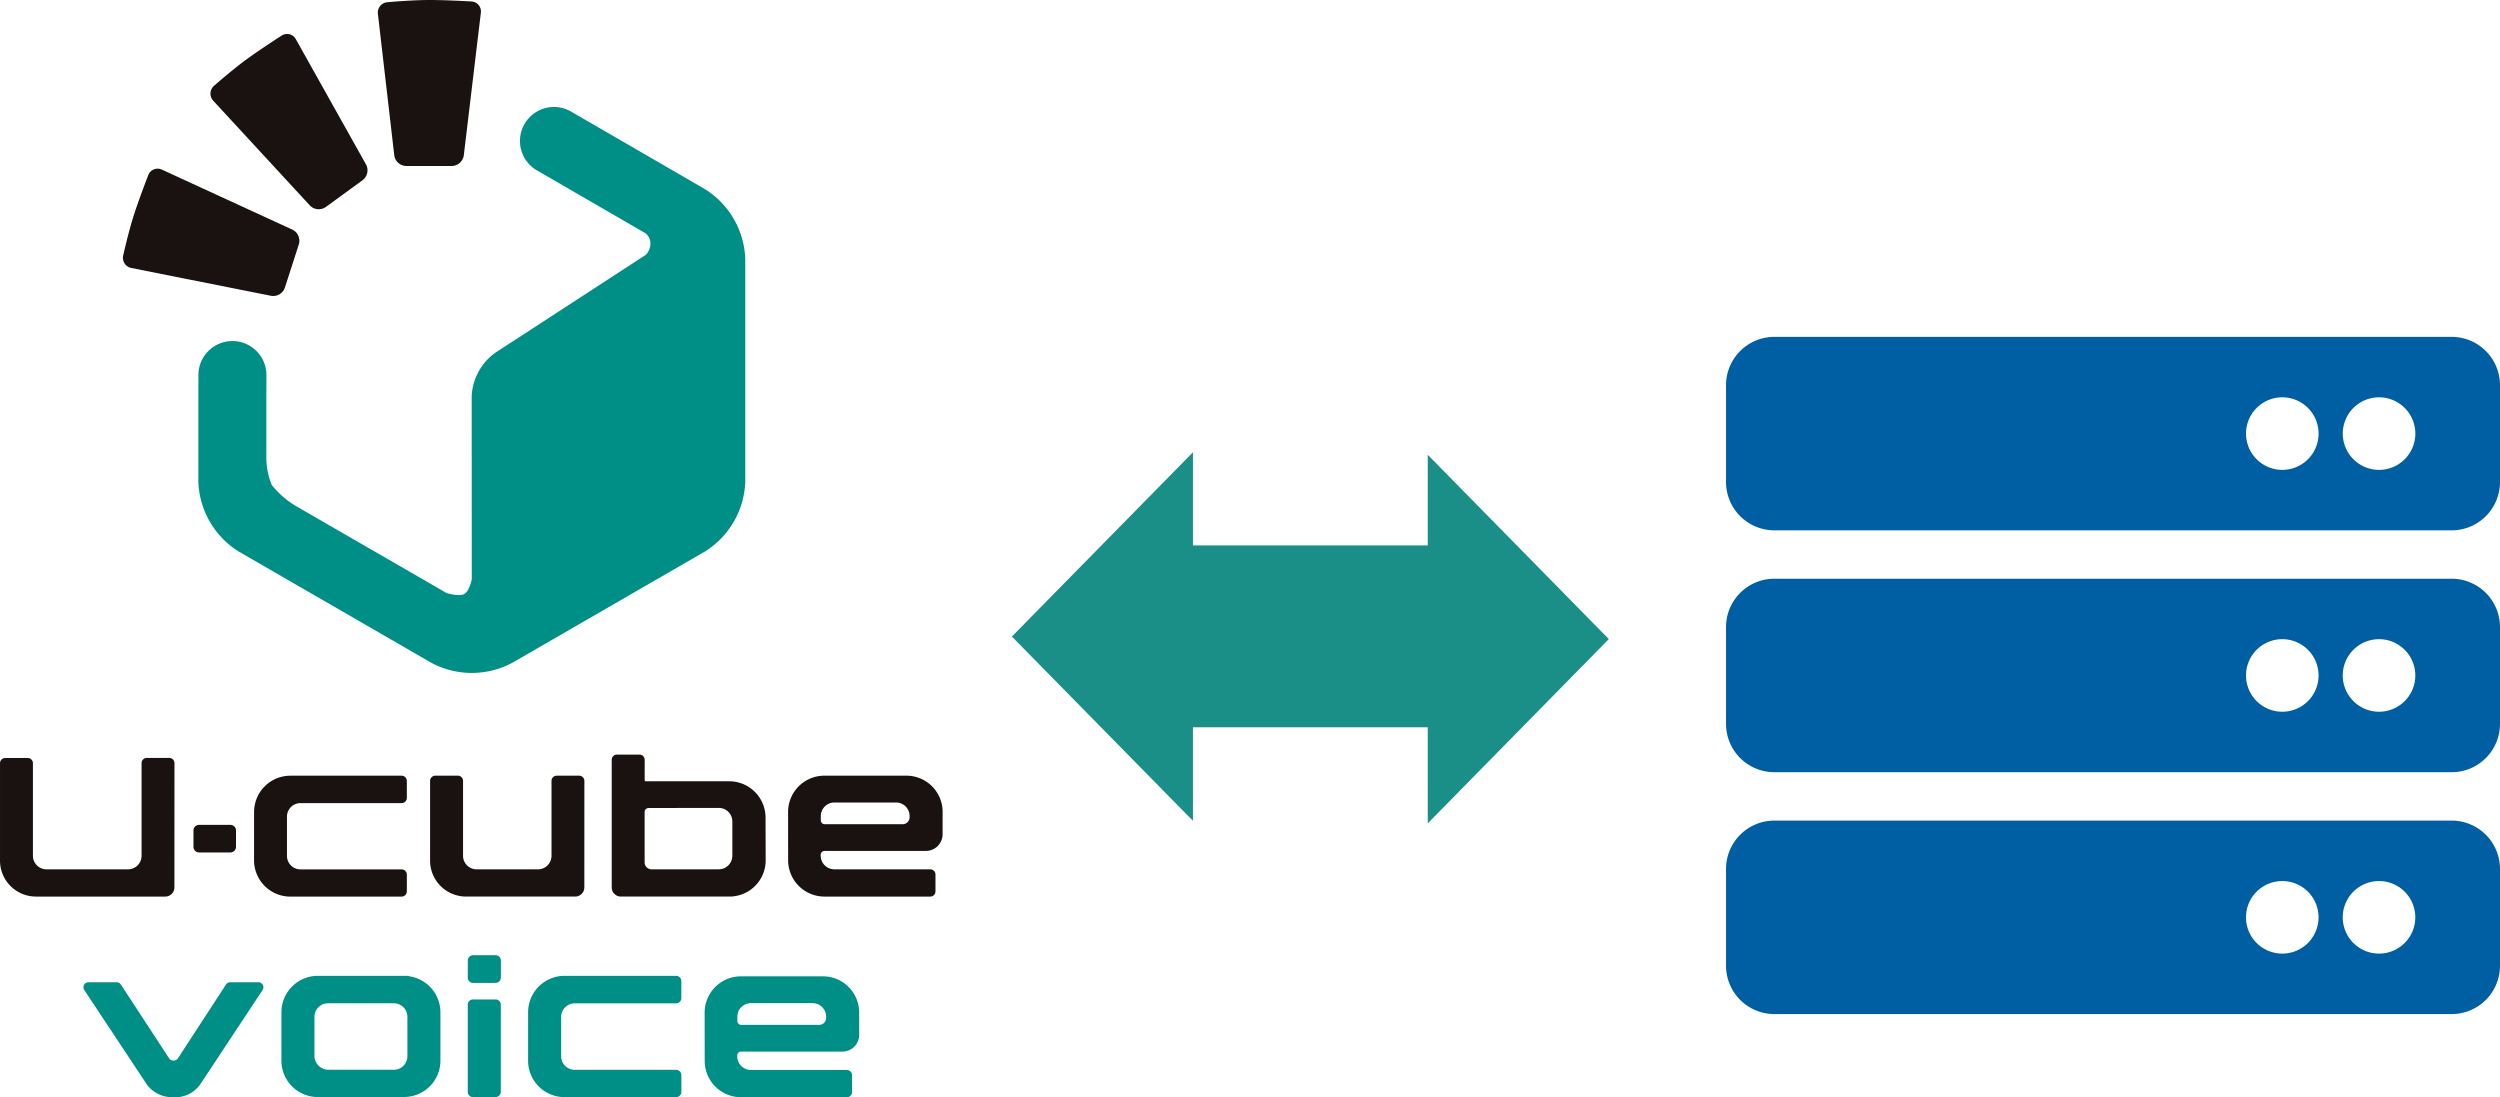 <svg xmlns="http://www.w3.org/2000/svg" xmlns:xlink="http://www.w3.org/1999/xlink" width="292.816" height="128.517" viewBox="0 0 292.816 128.517"><defs><clipPath id="a"><rect width="110.404" height="128.516" fill="none"/></clipPath></defs><g transform="translate(-15556.259 8692.517)"><rect width="21.303" height="37.302" transform="translate(15689.827 -8607.332) rotate(-90)" fill="#1a8f87"/><path d="M21.584,0,43.167,21.207H0Z" transform="translate(15744.694 -8639.248) rotate(90)" fill="#1a8f87"/><path d="M21.584,0,43.167,21.207H0Z" transform="translate(15674.777 -8596.377) rotate(-90)" fill="#1a8f87"/><path d="M84.987,54.663H5.666A5.666,5.666,0,0,1,0,49V37.666A5.666,5.666,0,0,1,5.666,32H84.987a5.666,5.666,0,0,1,5.666,5.666V49A5.666,5.666,0,0,1,84.987,54.663Zm-8.5-15.581a4.249,4.249,0,1,0,4.249,4.249A4.249,4.249,0,0,0,76.488,39.082Zm-11.332,0a4.249,4.249,0,1,0,4.249,4.249A4.249,4.249,0,0,0,65.157,39.082Zm19.83,43.91H5.666A5.666,5.666,0,0,1,0,77.326V65.995a5.666,5.666,0,0,1,5.666-5.666H84.987a5.666,5.666,0,0,1,5.666,5.666V77.326A5.666,5.666,0,0,1,84.987,82.992Zm-8.5-15.581a4.249,4.249,0,1,0,4.249,4.249A4.249,4.249,0,0,0,76.488,67.411Zm-11.332,0a4.249,4.249,0,1,0,4.249,4.249A4.249,4.249,0,0,0,65.157,67.411Zm19.83,43.91H5.666A5.666,5.666,0,0,1,0,105.655V94.324a5.666,5.666,0,0,1,5.666-5.666H84.987a5.666,5.666,0,0,1,5.666,5.666v11.332A5.666,5.666,0,0,1,84.987,111.321Zm-8.5-15.581a4.249,4.249,0,1,0,4.249,4.249A4.249,4.249,0,0,0,76.488,95.74Zm-11.332,0a4.249,4.249,0,1,0,4.249,4.249A4.249,4.249,0,0,0,65.157,95.74Z" transform="translate(15758.422 -8685.063)" fill="#005fa2"/><g transform="translate(15556.259 -8692.517)"><g clip-path="url(#a)"><path d="M42.14,12.811a1.218,1.218,0,0,0-.091,1.744L53.37,26.825a1.442,1.442,0,0,0,1.858.183l4.322-3.15a1.449,1.449,0,0,0,.4-1.827L51.723,7.346a1.167,1.167,0,0,0-1.664-.417s-2.4,1.538-4.083,2.762-3.836,3.119-3.836,3.119" transform="translate(-17.074 -2.758)" fill="#1a1211"/><path d="M24.4,43.61a1.218,1.218,0,0,0,.953,1.464l16.374,3.258a1.441,1.441,0,0,0,1.609-.946l1.641-5.09a1.448,1.448,0,0,0-.752-1.712L28.932,33.552a1.168,1.168,0,0,0-1.59.642s-1.037,2.659-1.675,4.636S24.4,43.61,24.4,43.61" transform="translate(-9.973 -13.685)" fill="#1a1211"/><path d="M76.011.261a1.218,1.218,0,0,0-1.1,1.356L76.831,18.2a1.442,1.442,0,0,0,1.394,1.242h5.348a1.448,1.448,0,0,0,1.4-1.241l2-16.713a1.168,1.168,0,0,0-1.1-1.316S83.026,0,80.948,0s-4.937.261-4.937.261" transform="translate(-30.651)" fill="#1a1211"/><path d="M98.649,30.817,84.21,22.451l0,0-1.242-.717a3.983,3.983,0,1,0-3.982,6.9l1.58.912.02.009,11.067,6.412a1.482,1.482,0,0,1,.618,1.128,1.9,1.9,0,0,1-.541,1.424l-17.675,11.5a6.68,6.68,0,0,0-2.716,5.01l.009,21.5c-.022.112-.281,1.33-.845,1.693-.441.317-1.6.053-2.09-.08L50.782,67.958a10.384,10.384,0,0,1-2.851-2.472,8.378,8.378,0,0,1-.642-3.135V54.593c0-.056.008-.111.008-.168V52.6a3.983,3.983,0,1,0-7.966,0v.951h-.008V65.065a10.047,10.047,0,0,0,4.743,8.214L66.612,86.3a10.045,10.045,0,0,0,9.484,0L98.641,73.279a10.046,10.046,0,0,0,4.743-8.214V39.032a10.057,10.057,0,0,0-4.735-8.215" transform="translate(-16.092 -8.671)" fill="#008f87"/><path d="M104.7,197.731a4.268,4.268,0,0,1,4.266-4.266l13.067,0a.617.617,0,0,1,.616.616v1.99a.617.617,0,0,1-.616.616H110.155a1.585,1.585,0,0,0-1.583,1.583v4.62a1.585,1.585,0,0,0,1.583,1.583h11.882a.617.617,0,0,1,.616.616v1.966a.617.617,0,0,1-.616.616l-13.075,0A4.265,4.265,0,0,1,104.7,203.4Z" transform="translate(-42.845 -79.168)" fill="#008f87"/><path d="M74.413,203.4l0-5.666a4.266,4.266,0,0,0-3.629-4.213.614.614,0,0,0-.253-.056H60.776l-.028,0h-.692a4.268,4.268,0,0,0-4.266,4.266l0,5.666a4.265,4.265,0,0,0,4.261,4.267h.679c.012,0,.025,0,.038,0l4.52,0,4.865,0a.593.593,0,0,0,.08-.008,4.263,4.263,0,0,0,4.183-4.263m-14.755-.509v-4.621a1.584,1.584,0,0,1,1.583-1.582h7.718a1.584,1.584,0,0,1,1.583,1.582v4.621a1.584,1.584,0,0,1-1.583,1.582H61.412a1.654,1.654,0,0,1-1.754-1.582" transform="translate(-22.829 -79.169)" fill="#008f87"/><path d="M96.621,192V190A.616.616,0,0,0,96,189.38h-2.64a.617.617,0,0,0-.617.617v2.013a.617.617,0,0,0,.618.617l2.639-.006a.616.616,0,0,0,.615-.616" transform="translate(-37.954 -77.498)" fill="#008f87"/><path d="M96.607,208.967V198.761a.616.616,0,0,0-.616-.616H93.352a.616.616,0,0,0-.616.616v10.211a.616.616,0,0,0,.618.616l2.638-.005a.616.616,0,0,0,.615-.616" transform="translate(-37.949 -81.085)" fill="#008f87"/><path d="M27.083,208.195a3.666,3.666,0,0,1-3.123-1.5l-7.316-11.045a.589.589,0,0,1,.489-.918h3.3a.588.588,0,0,1,.492.266l5.675,8.683a.647.647,0,0,0,.985,0l5.654-8.682a.59.59,0,0,1,.493-.266h3.3a.589.589,0,0,1,.489.918l-7.3,11.042a3.571,3.571,0,0,1-3.14,1.507" transform="translate(-6.769 -79.686)" fill="#008f87"/><path d="M156.369,204.533l-11.27,0a1.6,1.6,0,0,1-1.578-1.589l0-.112a.452.452,0,0,1,.453-.452l11.856,0a1.961,1.961,0,0,0,1.971-1.96v-2.615a4.24,4.24,0,0,0-4.25-4.239h-9.6a4.251,4.251,0,0,0-4.251,4.249l.006,5.662a4.255,4.255,0,0,0,4.257,4.249h12.4a.6.6,0,0,0,.6-.6v-1.989a.6.6,0,0,0-.6-.6m-11.242-7.828,7.226,0a1.581,1.581,0,0,1,1.584,1.585v.142a.817.817,0,0,1-.816.816h-9.128a.454.454,0,0,1-.454-.454v-.5a1.589,1.589,0,0,1,1.589-1.59" transform="translate(-57.168 -79.212)" fill="#008f87"/><path d="M50.37,158.039a4.255,4.255,0,0,1,4.253-4.253l13.026,0a.615.615,0,0,1,.614.614v1.984a.615.615,0,0,1-.614.614H55.8a1.579,1.579,0,0,0-1.577,1.577v4.607a1.579,1.579,0,0,0,1.577,1.577H67.649a.615.615,0,0,1,.614.614v1.96a.615.615,0,0,1-.614.614l-13.034,0a4.252,4.252,0,0,1-4.248-4.254Z" transform="translate(-20.611 -62.931)" fill="#1a1211"/><path d="M172.911,164.752l-11.27,0a1.6,1.6,0,0,1-1.578-1.589l0-.112a.452.452,0,0,1,.453-.452l11.856,0a1.961,1.961,0,0,0,1.971-1.96v-2.615a4.24,4.24,0,0,0-4.249-4.239h-9.6a4.251,4.251,0,0,0-4.251,4.249l.006,5.662a4.255,4.255,0,0,0,4.257,4.249h12.4a.6.6,0,0,0,.6-.6v-1.989a.6.6,0,0,0-.6-.6m-11.242-7.828,7.226,0a1.581,1.581,0,0,1,1.585,1.585v.142a.817.817,0,0,1-.816.816h-9.128a.454.454,0,0,1-.454-.454v-.5a1.589,1.589,0,0,1,1.589-1.59" transform="translate(-63.938 -62.933)" fill="#1a1211"/><path d="M20.435,150.874a.61.61,0,0,0-.609-.61H17.192a.615.615,0,0,0-.61.614v10.845a1.59,1.59,0,0,1-1.59,1.59H5.448a1.592,1.592,0,0,1-1.592-1.59l0-10.841a.609.609,0,0,0-.609-.609H.611a.613.613,0,0,0-.61.613v11.407a4.211,4.211,0,0,0,4.211,4.21H19.358a1.07,1.07,0,0,0,1.07-1.068Z" transform="translate(0 -61.491)" fill="#1a1211"/><path d="M103.34,154.392a.609.609,0,0,0-.609-.61H100.1a.61.61,0,0,0-.61.61v8.77a1.589,1.589,0,0,1-1.59,1.59h-7.18a1.592,1.592,0,0,1-1.592-1.59l0-8.774a.608.608,0,0,0-.609-.609H85.882a.614.614,0,0,0-.614.613v9.338a4.211,4.211,0,0,0,4.211,4.21h12.785a1.07,1.07,0,0,0,1.07-1.068Z" transform="translate(-34.893 -62.929)" fill="#1a1211"/><path d="M42.683,166.766H39.012a.655.655,0,0,1-.655-.655v-1.919a.654.654,0,0,1,.655-.654h3.671a.654.654,0,0,1,.655.654v1.919a.655.655,0,0,1-.655.655" transform="translate(-15.696 -66.923)" fill="#1a1211"/><path d="M139.292,156.976a4.256,4.256,0,0,0-4.255-4.252l-9.78,0a.123.123,0,0,1-.122-.123v-2.391a.615.615,0,0,0-.614-.614h-2.631a.615.615,0,0,0-.614.614v14.064c0,.017,0,.032,0,.048v.837a1.07,1.07,0,0,0,1.07,1.068h2.217l0,0,10.5,0a4.242,4.242,0,0,0,4.245-4.246Zm-5.465,6.06h-7.889a.813.813,0,0,1-.808-.822l0-5.894a.461.461,0,0,1,.452-.465l8.235-.012a1.589,1.589,0,0,1,1.588,1.591v4a1.594,1.594,0,0,1-1.584,1.6" transform="translate(-49.627 -61.216)" fill="#1a1211"/></g></g></g></svg>